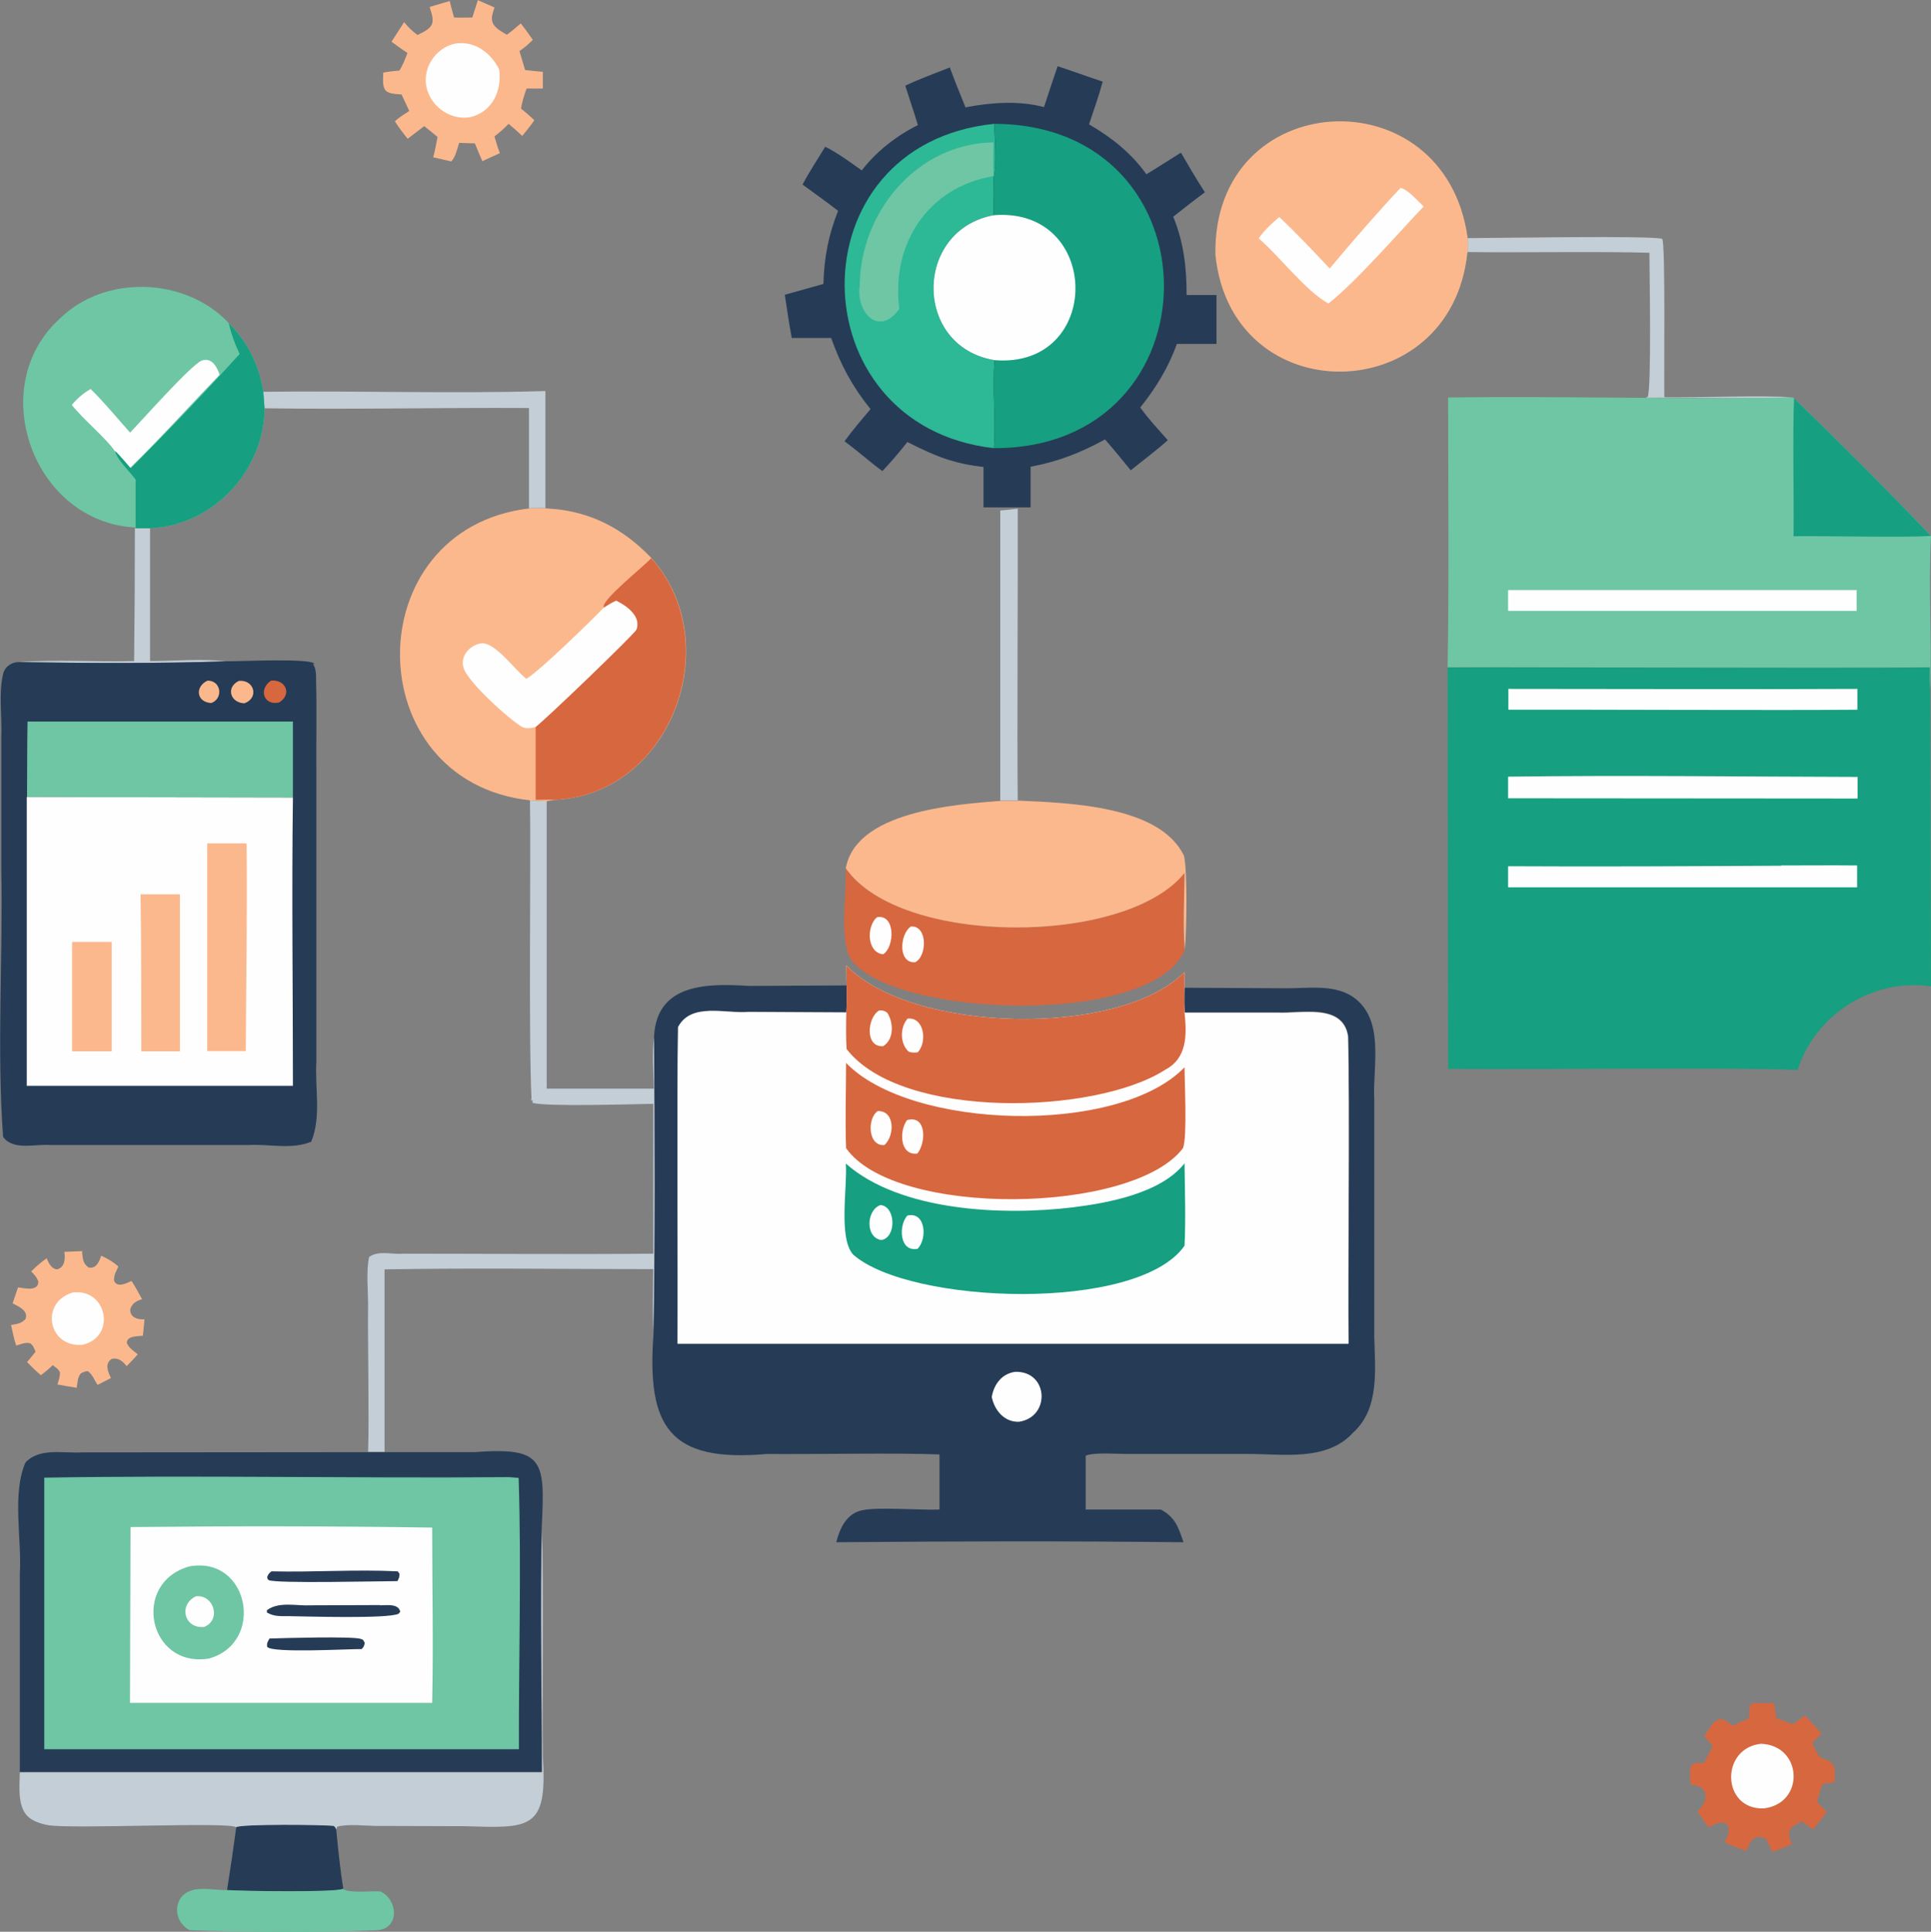 <?xml version="1.0" encoding="UTF-8"?>
<svg id="a" data-name="Layer 1" xmlns="http://www.w3.org/2000/svg" viewBox="0 0 75.02 75.04">
  <rect x="0" y="0" width="75.02" height="75.04" fill="#808080" stroke="none"/>
  <defs>
    <style>
      .b {
        fill: #2db896;
      }

      .c {
        fill: #c3ced6;
      }

      .d {
        fill: #263b56;
      }

      .e {
        fill: #fcb88d;
      }

      .f {
        fill: #169f80;
      }

      .g {
        fill: #d7673f;
      }

      .h {
        fill: #6ec6a4;
      }

      .i {
        fill: #fefefe;
      }
    </style>
  </defs>
  <path class="c" d="m5.25,20.52h.58s0,5.16,0,5.16c.86,0,2.13-.1,2.94.01-2.67.09-5.39.07-8.06.03,1.49-.11,3.01,0,4.5-.04.02-1.72.03-3.44.03-5.17Z"/>
  <path class="c" d="m39.54,19.76c.01,2.6-.03,8.83,0,11.34h-.68s0-11.27,0-11.27c.22-.02.45-.04.67-.07Z"/>
  <path class="c" d="m57.02,9.25c.93,0,7.22-.11,7.56.03.13.23.06,5.4.08,6.15,1.13.03,3.91-.09,4.99.01-1.35.06-4.33,0-5.72.01l.08-.03c.16-.25.07-5.01.07-5.6-1.7-.06-5.32,0-7.06-.03v-.55Z"/>
  <path class="c" d="m10.22,15.22c3.65-.05,7.31.08,10.97-.03v4.55c-.22-.01-.43,0-.64,0v-3.89c-3.43-.02-6.86.06-10.28.01l-.05-.66Z"/>
  <path class="d" d="m9.17,70.97c.21-.13,3.39-.09,3.79-.05.08.05.07.05.1.14.08.78.15,1.55.28,2.32-.31.15-3.95.08-4.52.05.13-.82.25-1.64.36-2.46Z"/>
  <path class="h" d="m13.33,73.38c.23.17,1.12.07,1.44.09.68.3.78,1.43-.1,1.51-2.34.1-4.95.08-7.3,0-.47-.24-.65-.84-.33-1.28.42-.51,1.19-.26,1.77-.28.58.04,4.21.1,4.52-.05Z"/>
  <path class="e" d="m3.19,48.66c.03.25.03.41.24.57.29.09.43-.22.5-.45.25.11.47.24.67.42-.09.19-.18.33-.17.55.12.29.48.1.68.01.15.23.28.47.41.71-.22.06-.39.16-.46.39-.02.32.3.41.55.39-.01.21-.04.43-.06.64-.21.02-.64,0-.62.29.09.19.26.3.42.43-.13.16-.29.31-.43.46-.14-.18-.33-.35-.58-.28-.28.17-.15.5-.03.74l-.52.27c-.11-.17-.22-.45-.39-.54-.11.02-.18.04-.27.1-.12.15-.12.37-.15.55-.25-.04-.5-.08-.75-.13.05-.15.1-.3.1-.46-.05-.14-.17-.2-.28-.29-.14.14-.3.27-.46.39-.19-.15-.37-.34-.54-.51.12-.13.22-.27.33-.4-.05-.13-.09-.25-.21-.33-.17-.05-.37.04-.54.09-.09-.26-.14-.53-.2-.8.23-.04.39-.05.56-.23.13-.32-.27-.49-.5-.61l.21-.62c.26.03.78.17.79-.22-.06-.18-.15-.27-.28-.4.19-.19.38-.35.6-.51.09.19.18.41.41.43.3-.08.32-.41.28-.68l.7-.03Z"/>
  <path class="i" d="m2.82,50.21c1.34-.18,1.72,1.73.38,2.03-1.33.11-1.66-1.64-.38-2.03Z"/>
  <path class="c" d="m20.59,31.09l.65.03v11.17s4.16,0,4.16,0c0-.52-.08-1.52.02-1.99.03,3.59.04,7.95-.02,11.54-.07-.84-.02-1.7-.02-2.54-3.48,0-6.97-.05-10.44.01v7.09s-.64,0-.64,0c.05-1.25-.02-4.4,0-5.7,0-.59-.08-1.3.04-1.87.36-.27.9-.09,1.32-.13,3.21,0,6.52.03,9.72,0v-5.82c-.8.01-4.17.12-4.69-.04v-.09s-.09-.02-.09-.02l.05-.02c-.12-2.53-.02-8.99-.06-11.62Z"/>
  <path class="g" d="m68.23,66.16h.7c.02.19.05.38.08.58l.65.24c.16-.11.31-.23.46-.34.22.23.43.46.65.7l-.36.36c.35.89.43.46.77.81.15.16.1.51.1.72l-.47.07c-.09.23-.15.46-.22.7l.38.38c-.16.24-.35.46-.53.68-.15-.09-.29-.2-.43-.31-.14.08-.38.18-.46.33-.1.18,0,.39.07.56-.25.11-.5.2-.76.3l-.24-.49c-.42-.25-.65.06-.77.45-.3-.1-.57-.2-.85-.34.11-.22.2-.37.14-.62-.18-.28-.52-.09-.74.05-.17-.19-.31-.42-.46-.63.48-.4.45-1.01-.26-1.03,0-.23-.08-.59.05-.78.15-.09.3-.07.47-.06l.34-.66-.33-.39c.19-.23.3-.61.63-.66.16-.01.36.17.48.26.2-.11.41-.2.63-.29.01-.17,0-.34.04-.51.09-.09.13-.08.26-.09Z"/>
  <path class="i" d="m68.41,67.74c1.63.05,1.73,2.33.1,2.51-1.63.04-1.68-2.34-.1-2.51Z"/>
  <path class="e" d="m18.55,0l.66.29c-.05.17-.14.38-.08.56.07.24.37.38.56.5.19-.13.36-.29.54-.44.17.21.32.42.47.64-.17.16-.32.31-.52.43l.22.74c.23.03.46.05.69.07v.65s-.63,0-.63,0c-.1.26-.17.5-.22.78.18.14.35.29.52.45-.14.21-.31.41-.47.61-.17-.16-.35-.32-.53-.47-.18.18-.35.34-.55.49.06.22.13.44.21.65l-.68.31c-.1-.23-.2-.46-.29-.69l-.61-.02c-.07.2-.15.58-.31.72-.08-.02-.6-.14-.7-.16.07-.26.12-.53.17-.79-.17-.14-.34-.28-.52-.42l-.64.49c-.18-.22-.35-.44-.5-.68.17-.15.36-.27.56-.4l-.3-.64c-.19-.02-.49-.01-.62-.16-.14-.16-.09-.49-.09-.69.21-.04.42-.06.63-.08.13-.22.22-.44.31-.68-.21-.14-.42-.29-.62-.44l.49-.76c.16.2.32.35.52.5.18-.09.46-.21.55-.4.1-.21-.02-.48-.08-.69l.78-.23c.05.21.11.42.17.64.24.01.47,0,.71,0l.22-.69Z"/>
  <path class="i" d="m17.71,1.69c.74-.11,1.36.37,1.68,1,.12.82-.26,1.66-1.12,1.86-.72.13-1.46-.35-1.67-1.05-.25-.79.3-1.65,1.1-1.81Z"/>
  <path class="g" d="m32.85,33.73c2.16,3.05,10.87,3.03,13.16.18,0,.99-.07,2.01.01,3-1.23,2.92-10.8,2.64-12.79.55-.72-.57-.31-2.75-.38-3.73Z"/>
  <path class="i" d="m35.39,35.99c.66-.04.63,1.17.16,1.39-.68.04-.59-1.11-.16-1.39Z"/>
  <path class="i" d="m34.07,35.63c.73-.13.69,1.16.24,1.44-.64-.07-.65-1.09-.24-1.44Z"/>
  <path class="c" d="m21.05,59.24c.08,2.64,0,6.41.04,9.06.19,2.82-.56,2.71-3.05,2.64,0,0-3.36-.01-3.36-.01-.44,0-1.18-.09-1.58.03l-.04.11c-.03-.08-.02-.08-.1-.14-.4-.05-3.58-.08-3.79.05-.26-.22-6.33.08-7.3-.08-.27-.05-.6-.15-.8-.35-.4-.4-.31-1.18-.3-1.7h20.28c0-3.21-.07-6.42,0-9.61Z"/>
  <path class="e" d="m39.55,31.1c1.93.09,5.52.18,6.45,2.15.14.62.1,2.94.03,3.66-.08-.98-.02-2.01-.01-3-2.26,2.84-11.04,2.87-13.16-.18.39-2.21,4.22-2.48,6.02-2.62h.68Z"/>
  <path class="h" d="m5.25,20.49c-3.94-.2-5.86-5.44-2.93-8.11,1.75-1.72,4.85-1.62,6.54.14.77.78,1.19,1.62,1.37,2.7l.05.66c-.04,2.42-2,4.52-4.43,4.64h-.58s0-.03,0-.03Z"/>
  <path class="i" d="m5.06,16.8c.44-.46,2.35-2.61,2.77-2.79.39-.15.61.25.7.55-1.16,1.2-2.28,2.45-3.48,3.62-.2-.23-.39-.45-.6-.67-.28-.44-1.24-1.24-1.66-1.78.22-.26.44-.45.73-.62.54.53,1.03,1.13,1.53,1.69Z"/>
  <path class="f" d="m8.86,12.52c.77.78,1.19,1.62,1.37,2.7l.05.66c-.04,2.42-2,4.52-4.43,4.64h-.58s0-.03,0-.03v-1.86c-.17-.25-.78-.83-.79-1.11.21.21.4.44.6.67,1.44-1.44,2.86-2.93,4.23-4.44-.19-.4-.33-.79-.43-1.22Z"/>
  <path class="e" d="m57.01,9.8c-.62,6.1-9.17,6.23-9.79.1-.13-6.54,8.93-7.05,9.8-.65v.55Z"/>
  <path class="i" d="m54.42,7.3c.29.07.67.52.89.72-1.04,1.09-2.61,2.91-3.7,3.77-.89-.49-1.91-1.85-2.71-2.53.22-.32.51-.58.8-.83.68.64,1.32,1.32,1.96,2,.85-1.02,1.85-2.17,2.76-3.14Z"/>
  <path class="e" d="m20.55,19.75c1.9-.09,3.44.55,4.75,1.92,2.96,3.3.78,9.19-3.73,9.4l-.32.05-.65-.03c-6.71-.72-6.77-10.54-.04-11.34Z"/>
  <path class="i" d="m23.46,23.6c.16-.09.31-.19.48-.27.41.19.99.61.79,1.13-.15.25-3.54,3.5-3.91,3.78-.16.04-.38.08-.53,0-.5-.28-2.18-1.8-2.29-2.33-.12-.45.28-.87.71-.92.54-.04,1.32,1.07,1.74,1.38.52-.31,2.5-2.24,3.01-2.77Z"/>
  <path class="g" d="m25.29,21.67c2.96,3.3.78,9.19-3.73,9.4-.25-.01-.5,0-.75,0v-2.83c.38-.28,3.76-3.53,3.92-3.78.19-.52-.38-.93-.79-1.13-.17.07-.32.17-.48.27-.15-.26,1.6-1.63,1.84-1.92Z"/>
  <path class="h" d="m56.26,15.44c4.36-.06,9.02.08,13.39,0l.05.03c1.73,1.68,3.69,3.64,5.32,5.35-.11,1.99.04,4.01-.03,6.01-.03-.3-.02-.61-.02-.91-4.54.05-14.07-.01-18.73,0,.06-3.49.02-6.99.02-10.49Z"/>
  <path class="i" d="m58.59,22.92h13.54s0,.81,0,.81h-13.54s0-.81,0-.81Z"/>
  <path class="f" d="m69.7,15.47c1.73,1.68,3.69,3.64,5.32,5.35-1.26.07-4.04-.01-5.34.01.02-1.35-.04-4.05.02-5.37Z"/>
  <path class="d" d="m32.89,38.32c0,.34.01.67,0,1l-3.8-.02c-.89.08-2.23-.38-2.74.59-.05,2.8,0,9.42-.02,12.3h26.07c-.03-2.66.05-9.39-.02-11.95-.2-1.29-1.84-.87-2.77-.92,0,0-3.58,0-3.58,0-.03-.31-.02-.63-.01-.95l3.84.02c.88.02,1.91-.18,2.68.32,1.29.87.78,2.7.85,4.03,0,0,0,5.9,0,5.9,0,.44,0,2.8,0,3.28.03,1.27.22,2.8-.83,3.74-1.03,1.13-2.76.81-4.14.82,0,0-4.67,0-4.67,0-.34,0-1.29-.07-1.57.07v2.09c.97,0,1.94,0,2.92,0,.56.3.68.69.88,1.27-4.49-.05-9-.04-13.49,0,.13-.53.4-1.12,1-1.24.6-.14,2.26,0,3.01-.03v-2.14c-1.52-.07-5.12,0-6.7-.02-3.8.34-4.68-1.05-4.41-4.67.06-3.59.05-7.95.02-11.54.1-2.09,2.1-2.07,3.7-1.97,0,0,3.78-.02,3.78-.02Z"/>
  <path class="i" d="m39.44,53.29c1.29-.04,1.39,1.75.15,1.94-.57.02-.95-.44-1.06-.96.08-.49.39-.91.91-.98Z"/>
  <path class="d" d="m41.08,2.57c.59.19,1.17.41,1.76.6-.15.56-.35,1.11-.53,1.66.89.52,1.63,1.11,2.23,1.94.45-.28.9-.56,1.34-.84.3.52.6,1.03.93,1.54-.42.31-.83.63-1.23.95.41.99.52,1.98.52,3.04h1.16s0,1.9,0,1.9h-1.54c-.33.93-.81,1.7-1.42,2.47.32.45.71.86,1.07,1.27-.46.41-.96.78-1.44,1.17-.33-.41-.66-.81-1-1.2-.95.52-1.82.86-2.89,1.06v1.58s-1.83,0-1.83,0v-1.57c-.47-.05-.92-.14-1.37-.28-.56-.18-1.07-.43-1.59-.69-.3.39-.63.77-.97,1.13-.5-.37-.97-.79-1.47-1.16.31-.43.67-.84,1.01-1.25-.71-.88-1.15-1.7-1.53-2.76h-1.53c-.1-.55-.19-1.12-.27-1.68l1.5-.42c.03-1.03.19-1.88.57-2.84-.45-.35-.92-.68-1.38-1.02.26-.5.59-.99.88-1.47.5.25.97.6,1.42.92.56-.73,1.35-1.35,2.18-1.76-.15-.51-.33-1.02-.49-1.53.56-.27,1.16-.48,1.73-.71.19.52.4,1.03.61,1.55.99-.19,2.06-.27,3.05-.01.17-.53.35-1.06.53-1.59Z"/>
  <path class="b" d="m38.61,17.41c-7.66-.87-7.8-11.81.02-12.6,0,.5.11,1.59-.02,2.03-.03.5-.02,1.01-.01,1.52-3.12.6-3.11,5.11.04,5.63-.1,1.13.06,2.28-.03,3.42Z"/>
  <path class="h" d="m33.4,11.14c0-2.89,2.22-5.57,5.2-5.61,0,.43-.03.88.01,1.31-2.56.42-4,2.64-3.67,5.16-.78,1.08-1.65.19-1.55-.86Z"/>
  <path class="f" d="m38.63,4.81c8.81.03,8.77,12.62-.02,12.6.09-1.13-.07-2.29.03-3.42-3.16-.52-3.15-5.04-.04-5.63,0-.51-.02-1.01.01-1.52.13-.44.03-1.53.02-2.03Z"/>
  <path class="i" d="m38.6,8.36c4.21-.34,4.26,5.97.04,5.63-3.16-.52-3.15-5.04-.04-5.63Z"/>
  <path class="d" d="m8.78,25.69c.61,0,3.04-.12,3.41.07l.02.05-.07-.03c.15.14.14.48.14.68.03,1.19,0,2.39.01,3.59v6.64s0,4.55,0,4.55c-.06,1.02.2,2.15-.2,3.11-.76.32-1.65.08-2.46.13,0,0-5.21,0-5.21,0H1.95c-.58-.05-1.44.23-1.83-.32-.25-3.43,0-6.98-.07-10.44,0,0,0-5.04,0-5.04.04-.84-.12-1.72.08-2.54.08-.25.32-.42.59-.42,2.67.04,5.39.06,8.06-.03Z"/>
  <path class="e" d="m8.06,26.44c.53-.01.63.69.15.87-.58-.03-.65-.63-.15-.87Z"/>
  <path class="e" d="m9.28,26.45c.59-.06.8.65.22.87-.55-.01-.74-.62-.22-.87Z"/>
  <path class="g" d="m10.53,26.44c.57-.06.83.54.31.85-.61.13-.8-.53-.31-.85Z"/>
  <path class="h" d="m1.07,28.03h10.31s0,2.95,0,2.95l-10.33-.02c.01-.98,0-1.96.02-2.93Z"/>
  <path class="i" d="m1.05,30.96l10.33.02c-.05,3.73,0,7.47,0,11.2H1.04s0-11.22,0-11.22Z"/>
  <path class="e" d="m2.8,36.59h1.54s0,4.25,0,4.25h-1.54s0-4.25,0-4.25Z"/>
  <path class="e" d="m5.45,34.74h1.54s0,6.1,0,6.1h-1.5c0-2.03,0-4.06-.03-6.1Z"/>
  <path class="e" d="m8.05,32.76h1.53c.03,2.68-.02,5.37-.03,8.07h-1.5s0-8.07,0-8.07Z"/>
  <path class="d" d="m14.93,56.41h3.49c2.68-.2,2.76.29,2.63,2.83-.07,3.19,0,6.4,0,9.59H.77s0-7.71,0-7.71c.08-1.35-.31-3.09.22-4.31.55-.58,1.45-.35,2.17-.39,2.09,0,9.58-.01,11.77-.01Z"/>
  <path class="h" d="m19.71,57.38c.14,0,.29.02.44.03.11,3.5,0,7.03.01,10.54H2.37s-.65,0-.65,0v-10.55c5.99-.1,11.99.03,17.99-.02Z"/>
  <path class="i" d="m5.07,59.32c3.91-.04,7.81-.04,11.72.02,0,2.27.05,4.55,0,6.81H5.05s.02-6.83.02-6.83Z"/>
  <path class="d" d="m10.48,63.65c.57-.02,3.15-.09,3.52.01.12.03.12.06.17.16-.02.12-.04.16-.12.24-.44-.01-3.52.17-3.67-.09-.02-.15.02-.19.09-.32Z"/>
  <path class="d" d="m10.55,61.04c1.63.04,3.27-.08,4.9,0l.07.09c0,.13-.02.18-.08.29-.63,0-4.76.1-5-.04-.05-.03-.05-.07-.06-.12.05-.12.06-.14.17-.22Z"/>
  <path class="d" d="m14.77,62.36c.25,0,.71-.08.78.25l-.07.08c-.44.2-3.58.1-4.28.09-.31,0-.55.02-.83-.14v-.09c.47-.35,1.15-.16,1.71-.19,0,0,2.68-.01,2.68-.01Z"/>
  <path class="h" d="m7.35,60.85c2.33-.43,2.97,2.97.76,3.58-2.35.37-3.02-2.94-.76-3.58Z"/>
  <path class="i" d="m7.61,62.01c.7-.08,1,.92.32,1.19-.77.08-1.01-.86-.32-1.19Z"/>
  <path class="f" d="m56.24,25.93c4.72-.02,14.14.04,18.73,0,0,.3-.01.61.02.91l.03,11.48c-2.25-.34-4.5,1.08-5.18,3.24-3.11-.11-10.37,0-13.58-.04l-.02-15.59Z"/>
  <path class="i" d="m58.6,26.76c3.31,0,10.17.02,13.56,0v.81c-2.93.03-10.52-.01-13.56,0v-.82Z"/>
  <path class="i" d="m69.2,33.62c.98,0,1.96-.01,2.95,0v.85c-2.24,0-11.52,0-13.56,0v-.82c3.54.02,7.07,0,10.61-.02Z"/>
  <path class="i" d="m58.58,30.17c4.52-.06,9.06,0,13.59.01v.84s-13.58-.01-13.58-.01c0-.28,0-.56,0-.84Z"/>
  <path class="i" d="m32.89,37.51c2.5,2.62,10.59,2.82,13.13.25,0,.5-.03,1.09,0,1.58h3.58c.93.05,2.57-.38,2.77.92.07,2.52-.01,9.33.02,11.94h-26.07c.02-2.93-.03-9.47.02-12.3.51-.97,1.85-.51,2.74-.59,0,0,3.8.02,3.8.02.03-.55,0-1.26,0-1.82Z"/>
  <path class="f" d="m32.86,45.2c2.11,1.86,6.1,2.03,8.82,1.7,1.38-.17,3.43-.55,4.34-1.71.01,1.06.05,2.14,0,3.2-1.82,2.61-10.67,2.28-12.87.35-.59-.64-.22-2.65-.29-3.54Z"/>
  <path class="i" d="m35.25,47.22c.72-.17.78.91.4,1.29-.71.14-.75-.9-.4-1.29Z"/>
  <path class="i" d="m34.21,46.81c.6.06.62,1.27.03,1.36-.63-.09-.59-1.17-.03-1.36Z"/>
  <path class="g" d="m32.86,41.28c2.51,2.62,10.59,2.84,13.16.18,0,.61.11,2.69-.06,3.14-1.95,2.58-11.19,2.71-13.09,0-.04-1.1,0-2.21,0-3.32Z"/>
  <path class="i" d="m34.1,43.16c.68-.02.66.97.26,1.32-.64.06-.68-1.03-.26-1.32Z"/>
  <path class="i" d="m35.24,43.51c.77-.21.74.89.4,1.3-.69.09-.71-.89-.4-1.3Z"/>
  <path class="g" d="m32.89,37.51c2.5,2.62,10.59,2.82,13.13.25,0,.5-.03,1.09,0,1.58.09.85.11,1.77-.76,2.22-2.7,1.74-10.23,1.96-12.37-.81-.03-.48-.02-.96-.01-1.44.03-.55,0-1.26,0-1.82Z"/>
  <path class="i" d="m35.25,39.57c.67-.08.78.93.4,1.31-.13.01-.23.02-.35-.03-.34-.31-.34-.94-.04-1.28Z"/>
  <path class="i" d="m34.17,39.25c.13,0,.19.01.3.09.25.38.27,1.04-.16,1.3-.72.05-.62-1.12-.15-1.39Z"/>
</svg>